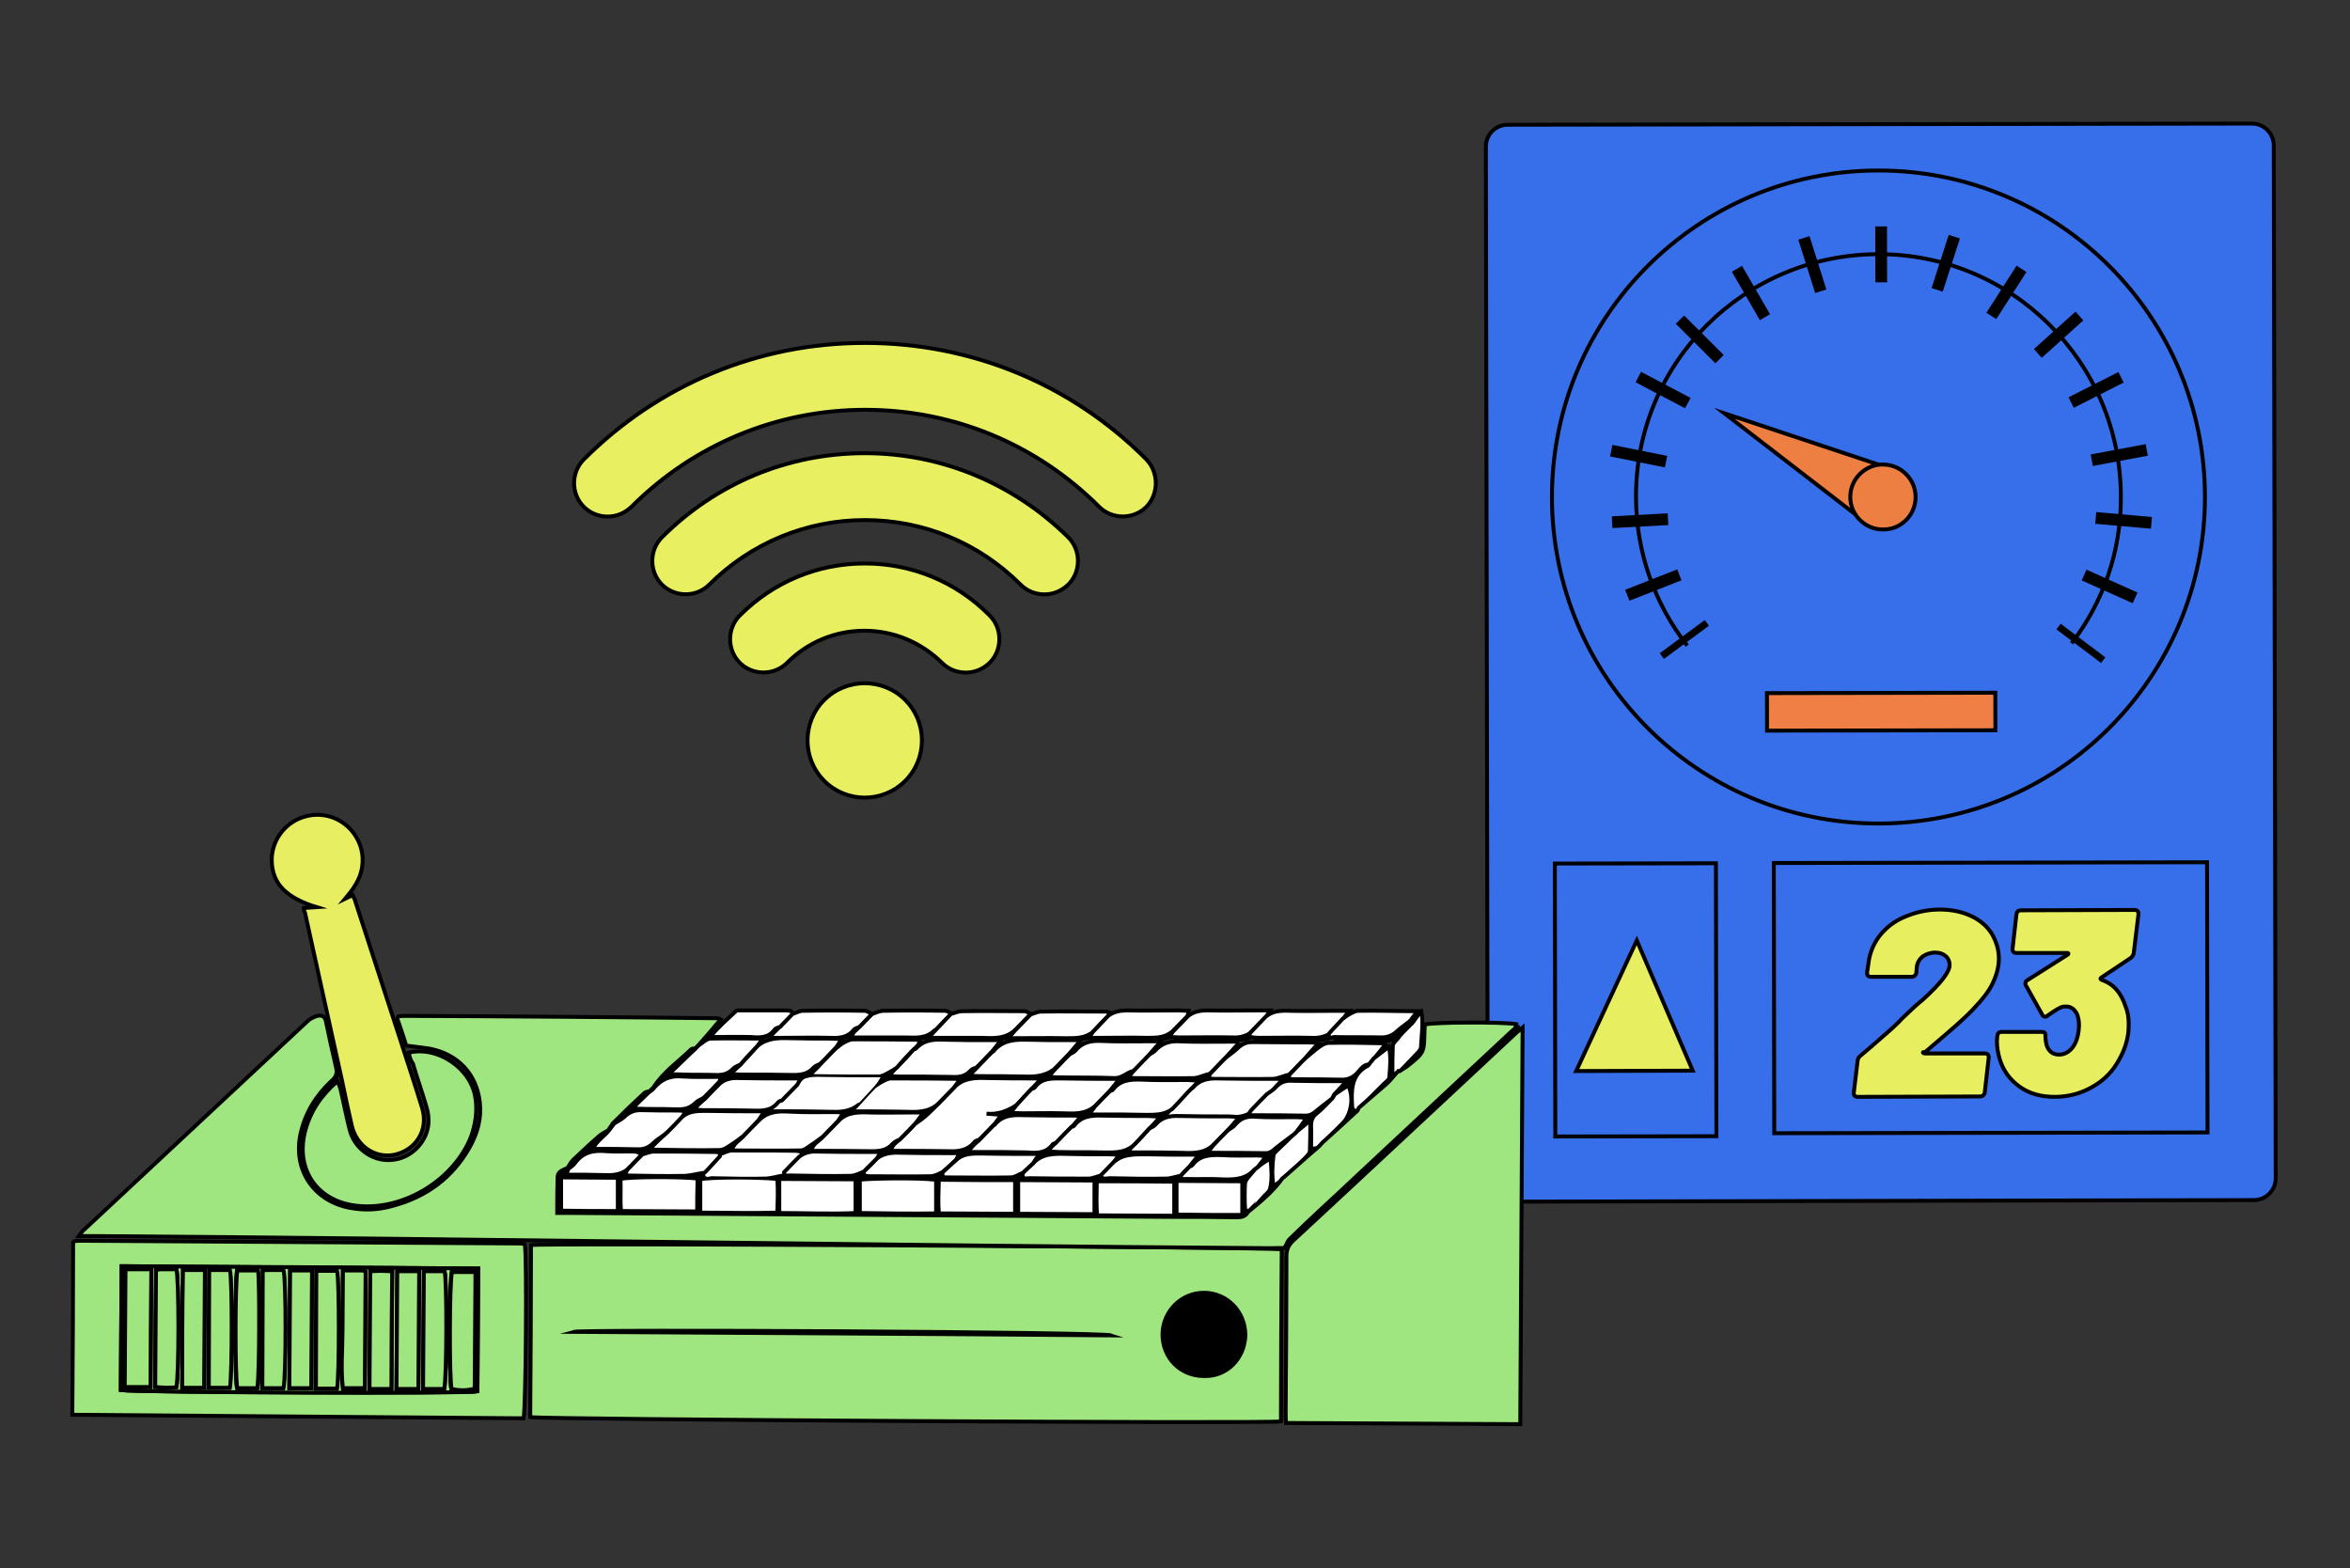<?xml version="1.0" encoding="utf-8"?>
<!-- Generator: Adobe Illustrator 24.1.2, SVG Export Plug-In . SVG Version: 6.00 Build 0)  -->
<svg version="1.1" id="Layer_1" xmlns="http://www.w3.org/2000/svg" xmlns:xlink="http://www.w3.org/1999/xlink" x="0px" y="0px"
	 width="601px" height="401px" viewBox="0 0 601 401" style="enable-background:new 0 0 601 401;" xml:space="preserve">
<rect x="0" y="0" width="601" height="401" fill="#333333" stroke="none"/>
<style type="text/css">
	.st0{fill:#376EE9;stroke:#000000;stroke-miterlimit:10;}
	.st1{fill:#E7EF60;stroke:#000000;stroke-miterlimit:10;}
	.st2{fill:none;stroke:#000000;stroke-width:1;stroke-miterlimit:10;}
	.st3{fill:#EF7F44;stroke:#000000;stroke-width:1;stroke-miterlimit:10;}
	.st4{fill:#EE7F43;stroke:#000000;stroke-miterlimit:10;}
	.st5{fill:none;stroke:#000000;stroke-miterlimit:10;}
	.st6{fill:#E7EF61;stroke:#000000;stroke-miterlimit:10;}
	.st7{fill:#E8EF60;stroke:#000000;stroke-miterlimit:10;}
	.st8{fill:#A0E680;stroke:#000000;stroke-miterlimit:10;}
	.st9{fill:#E7EE61;stroke:#000000;stroke-miterlimit:10;}
	.st10{fill:#FFFFFF;stroke:#000000;stroke-miterlimit:10;}
	.st11{fill:#FFFFFF;}
</style>
<g>
	<path class="st0" d="M576.4,306.9l-190.3,0.4c-3.1,0-5.6-2.5-5.6-5.6L380,37.5c0-3.1,2.5-5.6,5.6-5.6l190.3-0.3
		c3.1,0,5.6,2.5,5.6,5.6l0.5,264.1C582,304.4,579.5,306.9,576.4,306.9z"/>
	<polygon class="st1" points="432.9,273.8 418.6,240.5 403.1,273.9 	"/>
	<g>
		
			<rect x="453.7" y="220.6" transform="matrix(1 -1.725915e-03 1.725915e-03 1 -0.44 0.879)" class="st2" width="110.8" height="69.1"/>
		
			<rect x="397.7" y="220.8" transform="matrix(1 -1.725915e-03 1.725915e-03 1 -0.441 0.722)" class="st2" width="41.2" height="69.8"/>
		
			<rect x="451.9" y="177.2" transform="matrix(1 -1.725915e-03 1.725915e-03 1 -0.313 0.831)" class="st3" width="58.4" height="9.6"/>
		<ellipse class="st2" cx="480.4" cy="127.1" rx="83.5" ry="83.5"/>
		<g>
			<polygon class="st4" points="441,105.7 480.4,118.8 474.2,131.3 			"/>
			<path class="st4" d="M489.9,127.1c0-4.6-3.8-8.3-8.3-8.3c-0.3,0-0.6,0-0.8,0c-4.2,0.4-7.6,3.9-7.6,8.3c0,4.6,3.8,8.3,8.3,8.3
				C486.2,135.5,489.9,131.7,489.9,127.1z"/>
		</g>
		<rect x="479.6" y="57.9" transform="matrix(1 -1.725915e-03 1.725915e-03 1 -0.112 0.83)" width="3" height="14.3"/>
		<rect x="461.8" y="60.4" transform="matrix(0.954 -0.301 0.301 0.954 1.176 142.678)" width="3" height="14.3"/>
		<rect x="446.4" y="67.6" transform="matrix(0.865 -0.501 0.501 0.865 22.909 234.665)" width="3" height="14.3"/>
		<rect x="433.2" y="79.5" transform="matrix(0.706 -0.708 0.708 0.706 66.456 333.389)" width="3" height="14.3"/>
		<rect x="423.7" y="92.6" transform="matrix(0.466 -0.885 0.885 0.466 138.897 429.572)" width="3" height="14.3"/>
		<rect x="417.7" y="109.3" transform="matrix(0.197 -0.98 0.98 0.197 222.374 504.53)" width="3" height="14.3"/>
		
			<rect x="412.1" y="131.6" transform="matrix(0.999 -5.376892e-02 5.376892e-02 0.999 -6.55 22.736)" width="14.3" height="3"/>
		<rect x="415.7" y="148.3" transform="matrix(0.931 -0.365 0.365 0.931 -25.517 164.489)" width="14.3" height="3"/>
		<rect x="423.7" y="162.8" transform="matrix(0.805 -0.593 0.593 0.805 -13.149 287.253)" width="14.3" height="1.8"/>
		<rect x="490.6" y="66" transform="matrix(0.307 -0.952 0.952 0.307 280.538 520.462)" width="14.3" height="3"/>
		<rect x="506.1" y="73.2" transform="matrix(0.539 -0.842 0.842 0.539 173.592 466.666)" width="14.3" height="3"/>
		<rect x="519.3" y="83.9" transform="matrix(0.743 -0.669 0.669 0.743 78.198 374.339)" width="14.3" height="3"/>
		<rect x="528.9" y="98.1" transform="matrix(0.892 -0.452 0.452 0.892 12.891 253.165)" width="14.3" height="3"/>
		<rect x="534.8" y="114.8" transform="matrix(0.983 -0.184 0.184 0.983 -12.15 101.769)" width="14.3" height="3"/>
		
			<rect x="541.7" y="125.8" transform="matrix(8.765116e-02 -0.996 0.996 8.765116e-02 363.068 662.456)" width="3" height="14.3"/>
		<rect x="538.1" y="142.5" transform="matrix(0.409 -0.912 0.912 0.409 182.339 580.884)" width="3" height="14.3"/>
		<rect x="531.3" y="157.2" transform="matrix(0.601 -0.799 0.799 0.601 81.003 490.979)" width="1.8" height="14.3"/>
		<path class="st5" d="M529.8,164.5c8-10.4,12.7-23.4,12.6-37.6c-0.1-34.2-27.8-62-62.1-61.9s-62,27.8-61.9,62.1
			c0,14.3,4.9,27.5,13.1,38"/>
	</g>
	<g>
		<path class="st6" d="M491.8,269.2c0,0.1,0.2,0.2,0.4,0.2h15.4c0.3,0,0.6,0.1,0.8,0.3c0.2,0.2,0.2,0.5,0.2,0.8l-1,8.8
			c0,0.3-0.2,0.6-0.4,0.8c-0.2,0.2-0.5,0.3-0.8,0.3l-31.3,0.1c-0.3,0-0.6-0.1-0.8-0.3c-0.2-0.2-0.2-0.5-0.2-0.8l1-8.3
			c0.1-0.5,0.4-0.9,0.8-1.2c2.2-1.8,4.3-3.7,6.5-5.6s3.5-3.2,4-3.8c2.3-2.2,4-3.8,5.3-4.8c4.6-4.2,6.9-7.1,6.9-8.9
			c0-1-0.4-1.8-1-2.3c-0.7-0.6-1.6-0.9-2.7-0.9c-1.2,0-2.3,0.4-3.2,1c-0.8,0.7-1.4,1.6-1.5,2.8l-0.1,1.3c0,0.3-0.2,0.6-0.4,0.8
			c-0.2,0.2-0.5,0.3-0.8,0.3h-10.4c-0.3,0-0.6-0.1-0.8-0.3c-0.2-0.2-0.2-0.5-0.2-0.8l0.5-3.4c0.5-2.5,1.6-4.8,3.3-6.7
			c1.7-1.9,3.8-3.4,6.5-4.4c2.5-1,5.3-1.6,8.3-1.6c3.1,0,5.8,0.6,8.1,1.7s4,2.6,5.2,4.5c1.1,1.9,1.8,4,1.8,6.3
			c0,2.2-0.6,4.3-1.6,6.4c-1,2.1-2.7,4.2-4.9,6.5c-2,2.2-5.6,5.3-10.9,9.8l-1.5,1.3C491.8,269,491.7,269.1,491.8,269.2z"/>
		<path class="st6" d="M544.4,261.8c0,0.5,0,1.3-0.1,2.3c-0.3,2.3-1,4.5-2.3,6.8c-1.6,3-3.8,5.3-6.8,7c-2.9,1.7-6.2,2.6-9.7,2.6
			s-6.5-0.8-9-2.6s-4.2-4.1-5.1-7.1c-0.4-1.4-0.7-2.9-0.7-4.5l0.1-1.4c0.1-0.7,0.5-1,1-1h10.4c0.7,0,0.9,0.3,0.9,0.9
			c0,1.2,0.2,2.3,0.5,3c0.6,1.2,1.5,1.9,3,1.9c1.4,0,2.6-0.7,3.5-1.9c0.8-1.1,1.3-2.5,1.5-4.2c0-0.3,0.1-0.8,0.1-1.4
			c0-1.1-0.2-2.1-0.5-2.8c-0.6-1.3-1.6-2.1-3.1-2c-0.6,0-1.1,0.2-1.8,0.6c-0.7,0.4-1.5,0.9-2.6,1.7c-0.2,0.2-0.4,0.3-0.7,0.3
			c-0.3,0-0.6-0.2-0.7-0.5l-4.2-7.5c-0.1-0.1-0.1-0.4-0.1-0.6c0-0.3,0.2-0.6,0.6-0.8l10.1-6.4c0.2-0.1,0.3-0.2,0.3-0.3
			c0-0.1-0.1-0.2-0.3-0.2h-13c-0.3,0-0.6-0.1-0.8-0.3c-0.2-0.2-0.2-0.5-0.2-0.8l1-8.8c0.1-0.7,0.5-1,1.1-1l29.1-0.1
			c0.3,0,0.6,0.1,0.8,0.3c0.2,0.2,0.2,0.5,0.2,0.8l-1.2,9.9c-0.1,0.6-0.4,1-0.8,1.3l-7.5,5c-0.3,0.2-0.3,0.4,0.1,0.6
			c3,1,5,3.3,6.1,6.8C544.2,258.8,544.4,260.3,544.4,261.8z"/>
	</g>
</g>
<g id="XMLID_1_">
	<path id="XMLID_5_" class="st7" d="M210.8,179c-5.7,5.7-5.7,15,0,20.7c5.7,5.7,15,5.7,20.7,0c5.7-5.7,5.7-15,0-20.7
		C225.8,173.3,216.5,173.3,210.8,179z"/>
	<path id="XMLID_4_" class="st7" d="M221.2,144.1c-12.1,0-23.4,4.7-32,13.3c-3.3,3.3-3.3,8.8,0,12.1c3.3,3.3,8.8,3.3,12.1,0
		c5.3-5.3,12.3-8.2,19.8-8.2c7.5,0,14.5,3,19.8,8.2c1.7,1.7,3.9,2.5,6.1,2.5c2.2,0,4.3-0.8,6.1-2.5c3.3-3.3,3.3-8.8,0-12.1
		C244.6,148.8,233.2,144.1,221.2,144.1z"/>
	<path id="XMLID_3_" class="st7" d="M221.2,115.9c-19.7,0-38.1,7.7-51.9,21.5c-3.3,3.3-3.3,8.8,0,12.1c3.3,3.3,8.8,3.3,12.1,0
		c10.6-10.6,24.8-16.5,39.8-16.5c15,0,29.1,5.8,39.8,16.5c1.7,1.7,3.9,2.5,6.1,2.5s4.3-0.8,6.1-2.5c3.3-3.3,3.3-8.8,0-12.1
		C259.2,123.6,240.7,115.9,221.2,115.9z"/>
	<path id="XMLID_2_" class="st7" d="M293.1,117.4c-19.2-19.2-44.7-29.7-71.9-29.7s-52.7,10.6-71.9,29.8c-3.3,3.3-3.3,8.8,0,12.1
		c1.7,1.7,3.9,2.5,6.1,2.5s4.3-0.8,6.1-2.5c16-16,37.3-24.8,59.8-24.8c22.6,0,43.8,8.8,59.8,24.8c3.3,3.3,8.8,3.3,12.1,0
		C296.4,126.2,296.4,120.8,293.1,117.4z"/>
</g>
<g>
	<path d="M360.6,262.2c-1.1,1.1-2.3,2.4-3.3,3.5c-0.5,0.6-1.1,1.1-1.1,1.7c-0.1,2.4-0.1,4.8-0.1,7.5c0.9-0.5,1.4-0.7,1.8-0.9
		c-0.9,1-1.8,2.3-2.9,3.2c-2.3,2.2-4.8,4.1-7.2,6.2c2.1-2.1,4.1-4.1,6.2-6.2c0.5-0.5,1.3-1,1.4-1.6c0.2-2.5,0.5-5.1-0.1-7.9
		c-1.5,1.1-2.6,2.1-3.9,3c1-1.3,1.9-2.4,3-3.7c-0.5-0.2-0.6-0.3-0.8-0.3c-4.6-0.1-9-0.2-13.6-0.1c-0.9,0-1.8,0.7-2.6,1.1
		c-1.1,0.8-2.3,1.8-3.3,2.7c1-1.1,2.1-2.3,3.3-3.7c-0.8-0.1-1.1-0.3-1.5-0.3c-5.1,0-10.3-0.1-15.5-0.1c-1.4,0-2.4,0.5-3.4,1.4
		c-1,0.9-2.1,1.7-3.1,2.5c1-1.1,2.1-2.3,3.1-3.4c-0.1-0.2-0.2-0.3-0.3-0.6c-0.9,0-1.8,0-2.6,0c-4.1,0-8.2,0.1-12.2-0.1
		c-2.5-0.1-4.5,0.6-6.1,2.4c-0.5,0.5-1,0.7-1.5,1c0.8-0.9,1.6-1.9,3-3.4c-1.6,0-2.5,0-3.4,0c-4,0-8,0.1-12-0.1
		c-2.6-0.1-4.8,0.5-6.5,2.5c-0.3,0.3-0.9,0.6-1.4,0.9c0.8-1,1.6-1.9,2.9-3.4c-1.6,0-2.5,0-3.3,0c-3.3,0-6.7,0.1-10.1-0.1
		c-3.3-0.1-6.5,0-8.9,2.9c0,0-0.1,0-0.2,0.1c0.6-0.8,1.3-1.6,2.3-2.9c-1.5,0-2.4,0-3.3,0c-3.5,0-7.1,0-10.6-0.1
		c-2.9-0.1-5.6-0.2-7.8,2.2c-0.1,0.2-0.5,0.2-0.7,0.3c0.6-0.7,1.6-1.1,1.6-2.3c-0.2-0.1-0.5-0.2-0.6-0.2c-5.5-0.1-10.9-0.1-16.3-0.1
		c-0.9,0-1.8,0.6-2.7,1c-0.7,0.3-1.1,0.8-1.7,1.3c0.5-0.7,0.8-1.3,1.5-2.2c-1.3-0.1-2.2-0.1-3.1-0.1c-3.4,0-7,0-10.4-0.1
		c-3-0.1-5.8,0-8.2,2.1c0.3-0.6,0.8-1,1.4-1.9c-4.8,0-9-0.1-13.3,0c-1,0-1.9,1.1-3,1.7c1.8-2.2,3.7-4.3,5.6-6.5
		c-0.5-0.1-0.7-0.3-0.9-0.3c-26.6-0.2-53.3-0.3-79.8-0.6c-0.6,0-1,0.1-1.6,0.1c-0.1,0-0.2,0.1-0.2,0.1s-0.1,0.1-0.2,0.5
		c0.7,2.2,1.5,4.6,2.3,6.9c2.3,0.2,4.1,0.5,6.1,0.8c7.1,1.4,12,6.4,12.7,13.6c0.5,4.2-0.7,8.2-2.7,11.8
		c-4.3,7.5-10.9,12.5-19.3,14.7c-3.7,1-7.3,1.3-11.1,0.6c-9.3-1.7-14.7-9.8-12.7-19.1c1.1-5.3,3.9-9.6,7.8-13.3
		c1-0.9,1.6-1.8,1.3-3.3c-0.9-3.9-1.8-7.8-2.6-11.8c-0.2-1.4-1.1-1.9-2.3-1.6c-0.9,0.2-1.8,0.7-2.5,1.4c-19,17.7-38.1,35.4-57,53.2
		c-0.5,0.3-0.7,0.9-1.4,1.7c1.6,0,2.7,0,4,0c100.2,0.7,200.5,1.3,300.6,1.9c0.5,0,0.9,0,1.4,0c1.7,0.2,2.9-0.3,4.1-1.6
		c5.6-5.3,11.2-10.5,16.8-15.8c13.1-12.2,26.2-24.5,39.3-36.7c0.6-0.6,1.6-0.9,1.5-2.1c-3.9-0.6-21.3-0.5-23.4,0.1
		c0,0.6-0.1,1.1-0.1,1.8c-0.1,5.4-0.1,5.4-4.2,8.7c-0.6,0.5-1.4,0.9-2.1,1.4c1.5-1.5,3-3,4.3-4.5c0.5-0.5,1.1-1.1,1.1-1.7
		c0.1-2.4,0.5-4.8-0.2-7.4c-0.9,0.6-1.7,1-2.4,1.5c0.5-0.7,0.9-1.4,1.6-2.4c-5.4,0-10.2-0.1-15-0.1c-0.7,0-1.4,0.3-1.9,0.7
		c-0.7,0.3-1.4,0.9-2.1,1.4c0.5-0.6,0.9-1.1,1.7-2.2c-1.4,0-2.3,0-3.2,0c-4,0-8,0-12-0.1c-2.4-0.1-4.7,0-6.5,1.8
		c0.3-0.5,0.6-1,1.1-1.8c-1.3,0-2.2,0-3.1,0c-4.3,0-8.7,0-13-0.1c-1.8,0-3.4,0.2-4.8,1.3c0.1-0.3,0.2-0.7,0.5-1.1
		c-1,0-1.9-0.1-2.7-0.1c-4.3,0-8.7,0-13.1-0.1c-1.8,0-3.4,0.1-4.8,1.3c0.1-0.3,0.2-0.7,0.3-1c-0.3-0.1-0.6-0.2-0.8-0.2
		c-5.6,0-11.1-0.1-16.7-0.1c-0.9,0-1.7,0.5-2.6,0.7c-0.6-0.2-1.1-0.7-1.7-0.7c-5.3-0.1-10.5-0.1-15.7-0.1c-0.9,0-1.9,0.5-2.9,0.7
		c-0.6-0.2-1.1-0.7-1.8-0.7c-5.3-0.1-10.5-0.1-15.8-0.1c-0.9,0-1.8,0.5-2.9,0.7c-0.6-0.2-1.1-0.8-1.7-0.8
		c-5.3-0.1-10.5-0.1-15.8-0.1c-0.9,0-1.8,0.5-2.7,0.8c-0.1-1.1-1-0.8-1.7-0.8c-3.8,0-7.4-0.1-11.2-0.1c-0.6,0-1.3-0.1-1.6,0.2
		c-2.2,1.9-4.5,3.8-6.6,6.5c3.9,0,7.2,0,10.6,0.1c2.3,0.1,4.3,0.1,5.9-1.9c0.3-0.3,0.9-0.5,1.4-0.7c-0.7,0.7-1.5,1.5-2.2,2.2
		c0.1,0.2,0.2,0.3,0.2,0.6c0.9,0,1.8,0,2.7,0c4,0,8,0,12.1,0.1c2.3,0.1,4.6,0,6.2-2.1c0.2-0.3,0.8-0.3,1.3-0.6
		c-0.7,0.7-1.7,1.3-1.9,2.6c4.6,0,8.9,0,13.3,0.1c2.7,0,5.7,0.5,7.9-1.8c0.1-0.1,0.3-0.2,0.5-0.2c-0.5,0.6-1,1-1.9,2.1
		c4.9,0,9,0,13.3,0.1c3.2,0,6.4,0.3,8.9-2.1c-0.5,0.6-0.9,1.1-1.8,2.1c5.4,0,10.1,0,14.9,0.1c2.4,0,4.7,0.1,6.7-1.5
		c-0.2,0.3-0.5,0.8-1,1.5c1.3,0,2.2,0,3.1,0c3.9,0,7.9,0,11.8,0.1c2.3,0,4.6,0,6.4-1.5c-0.2,0.3-0.6,0.8-1,1.4
		c1.1,0.1,1.9,0.1,2.7,0.1c4.6,0,9.1,0,13.6,0.1c1.6,0,3.1-0.2,4.5-1c0,0.3,0,0.8,0.1,0.8c0.7,0.1,1.5,0.2,2.2,0.2
		c4.6,0,9.1,0,13.6,0.1c1.6,0,3.1-0.2,4.5-1c-0.3,1.3,0.6,1,1.1,1c4,0.1,8,0,12.1,0.1c1.7,0.1,3-0.5,4.1-1.7
		C358.3,263.8,359.5,263,360.6,262.2z"/>
	<path d="M135.6,362.4c2.5,0.6,189.9,1.7,192,1.1c0.1-14.6,0.2-29.4,0.2-44c-2.6-0.7-189.7-1.8-192-1.1
		C135.8,333,135.7,347.8,135.6,362.4z"/>
	<path d="M388.8,364.2c0.2-33.8,0.5-67.4,0.7-101.4c-0.8,0.6-1.3,0.9-1.7,1.4c-19,17.7-37.9,35.4-56.9,53c-1.3,1.1-1.8,2.3-1.8,4
		c0,13.3-0.1,26.5-0.2,39.8c0,0.9,0.1,1.7,0.1,2.9C348.9,363.9,368.6,364,388.8,364.2z"/>
	<path d="M18.5,361.8c38.7,0.2,77.2,0.5,115.6,0.7c0.7-2.5,0.9-42.2,0.3-44.5c-0.3-0.1-0.7-0.2-1-0.2c-37.5-0.2-75-0.5-112.5-0.7
		c-0.6,0-1.1,0.1-1.6,0.1c-0.1,0-0.1,0.1-0.2,0.1c-0.1,0.1-0.1,0.1-0.2,0.2C18.7,332.3,18.6,347,18.5,361.8z"/>
	<path d="M77.7,232.2c0.1,0.6,0.1,0.9,0.2,1.3c3.2,14.4,6.3,28.7,9.5,43.1c0.8,3.9,1.6,7.7,2.5,11.5c1.3,5.1,5.9,8.3,10.9,7.3
		c5.5-1.1,8.8-6.4,7.1-11.8c-1.7-5.7-3.7-11.3-5.4-16.9c-3.9-12-7.8-24-11.7-36c-0.2-0.6-0.5-1.1-0.7-1.7c-0.8,0.3-1.4,0.7-1.9,0.9
		c2.1-2.4,3.8-4.8,4.3-8c0.5-3.3-0.2-6.2-2.2-8.8c-3-4-8.2-5.6-13-4c-4.7,1.6-8,6.2-7.9,11.1c0.1,5.8,3.5,9.5,11.5,11.9
		C79.7,232.1,78.8,232.2,77.7,232.2z"/>
	<path d="M104.5,269.2c0.2,0.9,0.5,1.7,0.8,2.6c1.1,3.8,2.4,7.4,3.5,11.2c0.8,2.7,0.7,5.4-0.7,8c-1.9,3.8-6.1,5.8-10.3,5.4
		c-4.1-0.5-7.7-3.5-8.7-7.8c-0.8-3.3-1.5-6.7-2.3-10.2c-0.1-0.7-0.5-1.3-0.8-2.1c-4.2,3.7-7.1,7.9-8.3,12.9
		c-2.5,10.1,3.4,18.1,13.7,19c11.8,1,24.6-6.9,28.8-17.8c1.3-3.1,1.6-6.4,1.1-9.7C120.5,273.2,112,267.4,104.5,269.2z"/>
	<path class="st8" d="M18.5,361.8c0.1-15,0.2-29.5,0.2-44.1c0.1-0.1,0.2-0.2,0.2-0.2c0.1-0.1,0.1-0.1,0.2-0.1c0.6-0.1,1-0.1,1.6-0.1
		c37.5,0.2,75,0.5,112.5,0.7c0.3,0,0.7,0.1,1,0.2c0.6,2.3,0.3,41.9-0.3,44.5C95.7,362.4,57.3,362.1,18.5,361.8z M30.9,355.5
		c4.6,0.6,89.3,0.9,91.2,0.3c0.1-10.4,0.1-20.9,0.2-31.4c-30.5-0.2-60.8-0.3-91.2-0.6C31,334.5,31,344.9,30.9,355.5z"/>
	<path class="st9" d="M77.7,232.2c1.1-0.1,1.9-0.1,3.3-0.2c-7.9-2.4-11.4-6.1-11.5-11.9c-0.1-4.9,3.1-9.5,7.9-11.1
		c4.7-1.6,9.9-0.1,13,4c1.9,2.6,2.7,5.5,2.2,8.8c-0.5,3.2-2.3,5.6-4.3,8c0.6-0.3,1.3-0.6,1.9-0.9c0.2,0.6,0.6,1.1,0.7,1.7
		c3.9,12,7.8,24,11.7,36c1.8,5.6,3.7,11.3,5.4,16.9c1.6,5.5-1.6,10.6-7.1,11.8c-4.9,1-9.6-2.1-10.9-7.3c-0.9-3.8-1.7-7.7-2.5-11.5
		c-3.2-14.4-6.3-28.7-9.5-43.1C77.8,233.1,77.7,232.8,77.7,232.2z"/>
	<path class="st8" d="M104.5,269.2c7.5-1.8,16.1,4.1,17.1,11.7c0.5,3.3,0,6.5-1.1,9.7c-4.3,11-17,18.9-28.8,17.8
		c-10.3-0.9-16.2-9-13.7-19c1.3-5.1,4.1-9.3,8.3-12.9c0.3,0.8,0.7,1.5,0.8,2.1c0.8,3.4,1.4,6.7,2.3,10.2c1,4.2,4.6,7.3,8.7,7.8
		c4.2,0.5,8.2-1.6,10.3-5.4c1.4-2.5,1.5-5.3,0.7-8c-1.1-3.8-2.4-7.4-3.5-11.2C104.9,271,104.7,270,104.5,269.2z"/>
	<path class="st10" d="M193.6,267.6c2.4-2.1,5.3-2.2,8.2-2.1c3.4,0.1,7,0.1,10.4,0.1c0.9,0,1.7,0.1,3.1,0.1c-0.7,0.9-1,1.6-1.5,2.2
		c-1.4,1.4-2.7,2.9-4.1,4.2c-0.6,0.3-1.3,0.5-1.6,0.9c-1.4,1.6-3.1,1.9-5.1,1.9c-4.6-0.1-9.1-0.1-13.6-0.1c-0.7,0-1.4-0.1-2.6-0.2
		c1.1-1.1,1.9-1.8,2.7-2.5C190.8,270.7,192.3,269.1,193.6,267.6z"/>
	<path class="st10" d="M233.6,268.4c0.2-0.1,0.6-0.1,0.7-0.3c2.2-2.4,4.9-2.3,7.8-2.2c3.5,0.1,7.1,0.1,10.6,0.1c0.9,0,1.7,0,3.3,0
		c-1,1.3-1.6,2.1-2.3,2.9c-1.4,1.4-2.7,2.9-4.1,4.2c-0.5,0.1-0.9,0.2-1.3,0.6c-1.4,1.6-3,1.8-4.9,1.7c-4.6-0.1-9.1-0.1-13.7-0.1
		c-0.7,0-1.4-0.1-2.4-0.2c0.9-0.9,1.4-1.5,1.9-2.1C230.9,271.5,232.3,269.9,233.6,268.4z"/>
	<path class="st10" d="M233.6,268.4c-1.4,1.5-2.9,3-4.2,4.6c-0.7,0.5-1.4,0.9-2.1,1.3c-0.9,0.5-1.8,1-2.7,1c-5.5,0-11,0-16.3-0.1
		c-0.2,0-0.5-0.2-1-0.5c0.9-0.9,1.7-1.6,2.4-2.4c1.4-1.4,2.7-2.9,4.1-4.2c0.6-0.5,1.1-0.9,1.7-1.3c0.9-0.5,1.8-1,2.7-1
		c5.5,0,10.9,0,16.3,0.1c0.1,0,0.3,0.1,0.6,0.2C235.2,267.3,234.2,267.8,233.6,268.4z"/>
	<path class="st10" d="M249.8,273.1c1.4-1.4,2.7-2.9,4.1-4.2c0.1,0,0.2,0,0.2-0.1c2.4-2.9,5.6-3,8.9-2.9c3.3,0.1,6.7,0.1,10.1,0.1
		c0.9,0,1.8,0,3.3,0c-1.3,1.5-2.1,2.5-2.9,3.4c-1.4,1.4-2.7,2.9-4.1,4.2c-2.3,1.6-4.8,1.8-7.4,1.7c-3.9-0.1-7.9-0.1-11.8-0.1
		c-0.7,0-1.4-0.1-2.4-0.2C248.6,274.3,249.2,273.7,249.8,273.1z"/>
	<path class="st10" d="M293.9,269.7c0.5-0.3,1.1-0.6,1.5-1c1.6-1.8,3.5-2.5,6.1-2.4c4.1,0.2,8.1,0.1,12.2,0.1c0.9,0,1.8,0,2.6,0
		c0.1,0.2,0.2,0.3,0.3,0.6c-1,1.1-2.1,2.3-3.1,3.4c-1.4,1.4-2.7,2.9-4.1,4.2c-1.4,0.3-2.7,1-4,1.1c-5,0.1-10.2,0-15.2,0
		c-0.5,0-0.9-0.1-1.7-0.2c0.6-0.7,0.9-1,1.3-1.5C291.1,272.4,292.5,271.1,293.9,269.7z"/>
	<path class="st10" d="M293.9,269.7c-1.4,1.4-2.7,2.9-4.1,4.2c-1.6,0.3-2.7,1.8-4.7,1.8c-5-0.2-10.1-0.1-15.1-0.2
		c-0.5,0-1-0.1-1.8-0.2c0.6-0.7,0.9-1,1.3-1.5c1.4-1.4,2.7-2.9,4.1-4.2c0.5-0.3,1-0.5,1.4-0.9c1.7-2.1,3.9-2.6,6.5-2.5
		c4,0.2,8,0.1,12,0.1c0.9,0,1.7,0,3.4,0C295.6,267.8,294.8,268.7,293.9,269.7z"/>
	<path class="st10" d="M309.5,274.6c1.4-1.4,2.7-2.9,4.1-4.2c1-0.8,2.2-1.6,3.1-2.5c1-0.9,2.1-1.4,3.4-1.4c5.1,0,10.3,0.1,15.5,0.1
		c0.3,0,0.7,0.1,1.5,0.3c-1.3,1.4-2.3,2.5-3.3,3.7c-1.4,1.4-2.7,2.9-4.1,4.2c-1.4,0.3-2.7,1-4.1,1.1c-5,0.1-10.2,0-15.2,0
		c-0.5,0-0.9-0.1-1.6-0.2C309.3,275.1,309.4,274.8,309.5,274.6z"/>
	<path class="st10" d="M329.9,274.7c1.4-1.4,2.7-2.9,4.1-4.2c1.1-0.9,2.2-1.9,3.3-2.7c0.8-0.6,1.7-1.1,2.6-1.1c4.6-0.1,9,0,13.6,0.1
		c0.1,0,0.3,0.1,0.8,0.3c-1,1.3-1.9,2.4-3,3.7c-0.3,0.5-0.8,0.9-1.1,1.4c-1.6,0-2.3,1.4-3.2,2.3c-1.1,1.1-2.4,1.7-4.1,1.6
		c-3.9-0.1-7.8-0.1-11.8-0.1c-0.6,0-1.1-0.1-1.8-0.2C329.5,275.2,329.8,275,329.9,274.7z"/>
	<path class="st10" d="M193.6,267.6c-1.4,1.5-2.9,3-4.2,4.6c-0.6,0.3-1.4,0.6-1.8,1c-1.3,1.4-2.7,1.8-4.7,1.7
		c-2.5-0.1-5.1,0-7.7-0.1c-1.1,0-2.3-0.1-3.4-0.1c-0.1-0.2-0.1-0.3-0.2-0.6c2.1-1.9,4.1-4,6.2-5.9c0.3-0.3,0.6-0.6,0.9-0.9
		c1-0.6,1.9-1.6,3-1.7c4.2-0.1,8.5,0,13.3,0C194.4,266.6,194,267.1,193.6,267.6z"/>
	<path class="st10" d="M239.5,263.3c-0.1,0.1-0.3,0.1-0.5,0.2c-2.3,2.3-5.1,1.8-7.9,1.8c-4.3,0-8.8,0-13.3,0
		c0.2-1.4,1.3-1.9,1.9-2.6c1.1-1.1,2.2-2.3,3.3-3.4c0.9-0.2,1.8-0.8,2.9-0.8c5.3-0.1,10.5-0.1,15.8,0c0.6,0,1.1,0.5,1.8,0.7
		C242.1,260.6,240.7,261.9,239.5,263.3z"/>
	<path class="st10" d="M279.5,263.9c-1.9,1.6-4.3,1.6-6.7,1.6c-4.7-0.1-9.5,0-14.9,0c0.8-1,1.4-1.6,1.8-2.1c1.3-1.4,2.6-2.6,3.9-4
		c0.9-0.2,1.7-0.7,2.6-0.7c5.6-0.1,11.1,0,16.7,0c0.2,0,0.5,0.1,0.8,0.2c-0.1,0.3-0.2,0.7-0.3,1
		C282.1,261.1,280.8,262.5,279.5,263.9z"/>
	<path class="st10" d="M319.6,264.3c-1.4,0.8-2.9,1.1-4.3,1c-4.6-0.1-9.1,0-13.6,0c-0.8,0-1.6-0.1-2.7-0.1c0.5-0.7,0.7-1,1-1.4
		c1.3-1.4,2.6-2.6,3.9-4c1.4-1.1,3-1.4,4.8-1.4c4.3,0.1,8.7,0,13,0c0.9,0,1.7,0,3.1,0c-0.6,0.8-0.8,1.4-1.1,1.8
		C322.1,261.7,320.9,263,319.6,264.3z"/>
	<path class="st10" d="M263.6,259.3c-1.3,1.4-2.6,2.6-3.9,4c-2.5,2.5-5.8,2.2-8.9,2.1c-4.2,0-8.3,0-13.3,0c0.9-1,1.4-1.6,1.9-2.1
		c1.3-1.4,2.5-2.6,3.8-4c0.9-0.2,1.8-0.7,2.9-0.7c5.3-0.1,10.5,0,15.7,0C262.4,258.5,263,259,263.6,259.3z"/>
	<path class="st10" d="M303.7,259.8c-1.3,1.4-2.6,2.6-3.9,4c-1.9,1.6-4.1,1.6-6.4,1.6c-3.9-0.1-7.9,0-11.8,0c-0.9,0-1.8,0-3.1,0
		c0.5-0.7,0.7-1.1,1-1.5c1.3-1.4,2.6-2.7,3.9-4.1c1.4-1.1,3.1-1.4,4.8-1.4c4.3,0.1,8.7,0,13.1,0c0.9,0,1.7,0.1,2.7,0.1
		C303.9,259.2,303.8,259.5,303.7,259.8z"/>
	<path class="st10" d="M319.6,264.3c1.3-1.4,2.5-2.6,3.8-4c1.8-1.8,4.1-1.9,6.5-1.8c4,0.1,8,0,12,0c0.9,0,1.8,0,3.2,0
		c-0.8,0.9-1.3,1.6-1.7,2.2c-1.1,1.3-2.3,2.4-3.4,3.7c-1.4,0.8-2.9,1.1-4.5,1c-4.6-0.1-9.1,0-13.6,0c-0.7,0-1.5-0.1-2.2-0.2
		C319.6,265.1,319.6,264.6,319.6,264.3z"/>
	<path class="st10" d="M223,259.3c-1.1,1.1-2.2,2.3-3.3,3.4c-0.5,0.2-0.9,0.2-1.3,0.6c-1.6,2.1-3.8,2.2-6.2,2.1c-4-0.1-8,0-12.1,0
		c-0.9,0-1.8,0-2.7,0c-0.1-0.2-0.2-0.3-0.2-0.6c0.7-0.7,1.5-1.5,2.2-2.2c1-1.1,2.2-2.2,3.2-3.3c0.9-0.2,1.8-0.8,2.7-0.8
		c5.3-0.1,10.5-0.1,15.8,0C221.9,258.5,222.4,259.1,223,259.3z"/>
	<path class="st10" d="M339.9,264.3c1.1-1.3,2.3-2.4,3.4-3.7c0.7-0.5,1.3-1,2.1-1.4c0.6-0.3,1.3-0.7,1.9-0.7
		c4.8-0.1,9.8,0.1,15.2,0.1c-0.7,1-1.3,1.6-1.7,2.3c-0.1,0-0.2,0.1-0.2,0.2c-1,0.8-2.2,1.6-3.2,2.5c-1.1,1.1-2.4,1.7-4.1,1.7
		c-4-0.1-8,0-12.1-0.1C340.5,265.4,339.5,265.6,339.9,264.3z"/>
	<path class="st10" d="M202.7,259.3c-1,1.1-2.2,2.2-3.2,3.3c-0.5,0.2-1.1,0.3-1.4,0.7c-1.5,2.1-3.7,2.1-5.9,1.9
		c-3.3-0.1-6.6,0-10.6,0c2.2-2.7,4.5-4.6,6.6-6.6c0.3-0.3,1-0.2,1.6-0.2c3.8,0,7.4,0,11.2,0C201.6,258.5,202.6,258.3,202.7,259.3z"
		/>
	<path class="st10" d="M350.2,272.1c0.3-0.5,0.8-0.9,1.1-1.4c1.1-0.9,2.4-1.8,3.9-3c0.6,2.7,0.3,5.4,0.1,7.9
		c-0.1,0.6-0.9,1.1-1.4,1.6c-2.1,2.1-4.1,4.1-6.2,6.2c-0.1,0.2-0.2,0.5-0.3,0.7c-0.8,0-1.6,0-1.6-1.3c-0.2-3.9-0.3-7.8,3.7-10.1
		C349.8,272.7,350,272.3,350.2,272.1z"/>
	<path class="st10" d="M360.6,262.2c0.1-0.1,0.1-0.2,0.2-0.2c0.7-0.5,1.8-2.6,2.7-3.3c0.6,2.6,0,6.7-0.1,9.1c0,0.6-0.7,1.3-1.1,1.7
		c-1.4,1.5-2.9,3-4.3,4.5l-0.1,0.1c-0.5,0.2-0.9,0.5-1.8,0.9c0-2.7,0-5.1,0.1-7.5c0-0.6,0.7-1.3,1.1-1.7
		C358.3,264.4,359.5,263.3,360.6,262.2z"/>
	<path d="M284.3,341.5c-45.7-0.3-91.4-0.6-137.7-0.9C148.9,339.8,281.5,340.6,284.3,341.5z"/>
	<path d="M318.5,341.5c0,5.9-4.7,10.6-10.6,10.6c-6.1,0-10.7-4.7-10.6-10.7c0-5.9,4.7-10.6,10.6-10.6
		C313.8,330.6,318.5,335.4,318.5,341.5z M317.5,341.5c0-5.4-4.2-9.7-9.6-9.8c-5.5-0.1-9.9,4.2-9.9,9.7c0,5.4,4.3,9.8,9.6,9.9
		C313,351.4,317.5,347,317.5,341.5z"/>
	<path d="M319.4,310.2c-0.7,1.3-1.8,1.4-3.1,1.4c-5.3-0.1-10.6-0.1-15.9-0.1c-51.2-0.3-102.4-0.7-153.6-1c-1.3,0-2.5,0-4.1,0
		c0-3.3,0-6.3,0.1-9.3c0-1.5,1.4-1.7,2.5-2.2c-0.1,0.5-0.3,0.9-0.6,1.6c3.4,0,6.5,0,9.6,0.1c2.2,0.1,4.1-0.1,5.9-1.3
		c-0.2,0.3-0.3,0.7-0.7,1.4c5.4,0,10.4,0.1,15.5,0.1c1.7,0,3.3-0.5,5-0.8c0.1,1.5,1.3,0.8,1.8,0.8c4.7,0.1,9.3,0.1,13.9,0.1
		c1.5,0,3-0.5,4.5-0.8c0,1.3,1,0.8,1.6,0.8c5.1,0.1,10.2,0.1,15.3,0.1c1.1,0,2.4-0.8,3.5-1.1c0,0.3-0.1,0.9,0,0.9
		c0.5,0.2,1,0.3,1.6,0.3c5.1,0,10.3,0.1,15.4,0c1,0,2.2-0.8,3.2-1.1c-0.3,1.4,0.7,1.3,1.4,1.3c5.4,0,10.6,0.1,16,0
		c1,0,1.9-0.7,3-1.1c-0.3,1.7,1,1.1,1.7,1.3c5.1,0.1,10.2,0.1,15.3,0.1c1,0,2.1-0.5,3.1-0.8c0.3,1.4,1.5,0.8,2.3,0.8
		c4.8,0.1,9.6,0.1,14.4,0.1c1.3,0,2.4-0.5,3.7-0.7c0.2,1,1.1,0.8,1.7,0.8c3,0,6.1-0.1,9,0.1c3.1,0.2,5.9,0,8.2-2.5
		c0.2-0.2,0.5-0.3,0.7-0.5c-0.7,0.8-1.5,1.6-2.2,2.5c-0.5,0.6-0.9,1.3-0.9,1.8c-0.1,1.9-0.1,4,0,6.1
		C318.5,309.4,319,309.8,319.4,310.2z M178.3,309.8c0-3,0-5.7,0-8.5c-3.3-0.6-17.5-0.5-19.7,0.1c0,2.7-0.2,5.5,0.1,8.2
		C165.4,309.8,171.8,309.8,178.3,309.8z M179.1,310.1c6.7,0,13.1,0.2,19.7,0c0.1-3.1,0.2-5.8,0-8.6c-4.6-0.5-17.7-0.5-19.7,0.1
		C179.1,304.3,179.1,307,179.1,310.1z M199.3,310.2c6.7,0,13.1,0.3,19.5,0c0-3,0-5.7,0-8.6c-6.6,0-13-0.1-19.5-0.1
		C199.5,304.3,199.3,307.1,199.3,310.2z M239.4,301.7c-5.1-0.6-17.8-0.5-19.5,0.1c0,2.7,0,5.4,0,8.5c6.6,0,13,0.1,19.5,0.1
		C239.4,307.3,239.4,304.6,239.4,301.7z M259.6,301.8c-6.6,0-13-0.1-19.7-0.1c-0.1,3-0.2,5.7,0,8.6c6.7,0,13,0.1,19.5,0.1
		C259.6,307.5,259.6,304.8,259.6,301.8z M260.4,301.8c0,3,0,5.7,0,8.6c6.6,0,13,0.1,19.5,0.1c0-3,0-5.7,0-8.6
		C273.4,301.8,267,301.8,260.4,301.8z M300.3,302.2c-6.7,0-13.1-0.1-19.8-0.1c0,3-0.2,5.7,0.1,8.7c6.6,0,13,0.1,19.7,0.1
		C300.3,307.8,300.3,305,300.3,302.2z M300.9,310.6c5.7,0,11.2,0.1,16.8,0.1c0-3,0-5.7,0-8.6c-5.7,0-11.2-0.1-16.8-0.1
		C301,305,300.9,307.8,300.9,310.6z M143.5,309.6c5,0,9.7,0.1,14.5,0.1c0-3,0-5.7,0-8.5c-4.9,0-9.6-0.1-14.5-0.1
		C143.6,304,143.5,306.7,143.5,309.6z"/>
	<path d="M350.2,272.1c-0.2,0.2-0.5,0.6-0.8,0.8c-4,2.3-3.9,6.2-3.7,10.1c0.1,1.3,0.8,1.3,1.6,1.3c-3,2.7-6.1,5.5-9,8.2
		c1.7-1.7,3.3-3.5,5.1-5.3c2.2-2.2,2.9-6.6,1.4-9.6c-1.1,0.8-2.4,1.6-3.5,2.3c0.9-1,1.8-2.1,3.2-3.4c-5,0-9.4,0-13.8-0.1
		c-1.7,0-3.2,0.3-4.3,1.6c-0.7,0.7-1.6,1.3-2.3,1.8c0.9-1,1.8-2.1,3-3.4c-5.6,0-10.5,0-15.5-0.1c-2.4-0.1-4.5,0.2-6.1,2.2
		c-0.3,0.5-1,0.7-1.6,0.9c0.9-0.9,1.7-1.7,3-3c-1.4-0.1-2.3-0.2-3.1-0.2c-3.9,0-7.8,0.1-11.7-0.1c-2.9-0.1-5.4,0.1-7.3,2.6
		c-0.1,0.2-0.5,0.2-0.7,0.3c0.7-0.9,1.4-1.7,2.4-3c-5.3,0-9.9,0-14.6-0.1c-2.6-0.1-5.1-0.2-7,2.2c-0.2,0.2-0.6,0.3-0.9,0.5
		c0.7-0.8,1.4-1.5,2.4-2.6c-5,0-9.5,0-13.8-0.1c-3.1-0.1-6.2-0.1-8.5,2.4c0.5-0.7,1-1.4,1.7-2.4c-6.3,0-12.1-0.1-17.9-0.1
		c-0.7,0-1.4,0.5-1.9,0.7c-0.7,0.3-1.4,0.9-2.1,1.3c0.5-0.6,0.9-1.1,1.7-2.1c-5.4,0-10.2,0-15-0.1c-2.4-0.1-4.7,0-6.5,1.8
		c0.3-0.5,0.6-1,1-1.8c-1.3,0-2.1,0-3,0c-4.3,0-8.7,0-13-0.1c-1.8,0-3.4,0.2-4.8,1.3c0.1-0.3,0.2-0.7,0.5-1.3
		c-3.4,0-6.7,0.1-9.9-0.1c-3.1-0.2-5.5,0.7-7.3,3c2.5-3.9,6.4-6.6,9.7-9.8c0.2-0.2,0.7-0.1,1-0.2c-2.1,1.9-4.1,4-6.2,5.9
		c0.1,0.2,0.1,0.3,0.2,0.6c1.1,0,2.3,0.1,3.4,0.1c2.5,0,5.1,0,7.7,0.1c1.8,0.1,3.3-0.3,4.7-1.7c0.5-0.5,1.3-0.7,1.8-1
		c-0.8,0.7-1.5,1.5-2.7,2.5c1.3,0.1,1.9,0.2,2.6,0.2c4.6,0,9.1,0,13.6,0.1c2.1,0,3.8-0.3,5.1-1.9c0.3-0.5,1-0.6,1.6-0.9
		c-0.8,0.7-1.5,1.5-2.4,2.4c0.6,0.2,0.8,0.5,1,0.5c5.5,0,11,0.1,16.3,0.1c0.9,0,1.8-0.6,2.7-1c0.7-0.3,1.4-0.8,2.1-1.3
		c-0.6,0.6-1.1,1.1-1.9,2.1c1.1,0.1,1.7,0.2,2.4,0.2c4.6,0,9.1,0,13.7,0.1c1.9,0,3.7-0.1,4.9-1.7c0.2-0.3,0.8-0.3,1.3-0.6
		c-0.6,0.6-1.1,1.1-1.9,2.1c1.1,0.1,1.7,0.2,2.4,0.2c3.9,0,7.9,0,11.8,0.1c2.6,0.1,5.3-0.1,7.4-1.7c-0.3,0.3-0.7,0.8-1.3,1.5
		c0.8,0.1,1.3,0.2,1.8,0.2c5,0,10.1-0.1,15.1,0.2c2.1,0.1,3.1-1.4,4.7-1.8c-0.3,0.3-0.7,0.8-1.3,1.5c0.8,0.1,1.3,0.2,1.7,0.2
		c5,0,10.2,0.1,15.2,0c1.4,0,2.7-0.7,4-1.1c-0.1,0.2-0.2,0.5-0.6,0.9c0.6,0.1,1,0.2,1.6,0.2c5,0,10.2,0.1,15.2,0
		c1.4,0,2.7-0.7,4.1-1.1c-0.1,0.2-0.2,0.5-0.5,0.9c0.7,0.1,1.3,0.2,1.8,0.2c3.9,0,7.8,0,11.8,0.1c1.7,0,3-0.5,4.1-1.6
		C347.9,273.5,348.6,272.1,350.2,272.1z"/>
	<path d="M145.2,299.1c0.5-0.8,0.9-1.6,1.5-2.2c2.1-2.1,4.2-4,6.4-5.9c0.8-0.7,1.8-1.1,2.7-1.7c-1.3,1.5-3.1,2.6-4.2,4.8
		c4,0,7.8,0,11.4,0.1c1.7,0,3-0.5,4.1-1.6c0.9-0.9,2.2-1.6,3.2-2.4c-1.1,1.1-2.4,2.3-3.7,3.5c0.5,0.2,0.7,0.5,0.8,0.5
		c5.6,0,11.1,0.1,16.7,0.1c0.9,0,1.9-0.8,2.9-1.3c1-0.7,2.1-1.5,3.1-2.2c-1,1-2.4,1.7-3,3.5c6.1,0,11.9,0.1,17.6,0
		c0.9,0,1.7-0.7,2.6-1.3c1-0.7,2.1-1.5,3.1-2.2c-0.9,1.1-2.5,1.7-2.9,3.5c5.3,0,10.4,0,15.4,0.1c2.1,0,3.9-0.2,5.4-1.9
		c0.5-0.5,1.1-0.8,1.8-1.1c-0.8,0.9-2.1,1.5-2.3,3c5.1,0,10.1,0,15,0.1c2.4,0.1,4.6-0.2,6.2-2.2c0.3-0.3,0.9-0.5,1.4-0.8
		c-0.8,0.8-1.6,1.6-2.4,2.4c0.1,0.2,0.2,0.3,0.2,0.6c0.9,0,1.7,0,2.6,0c3.9,0,7.9,0,11.8,0.1c2.4,0,4.8,0.1,6.5-1.9
		c0.2-0.2,0.7-0.2,1-0.5c-0.6,0.6-1.1,1.3-2.2,2.2c1.3,0.1,2.1,0.2,2.9,0.2c3.4,0,7,0,10.4,0.1c3.1,0.1,6.2,0.3,8.8-1.9
		c-0.5,0.5-0.9,1-1.7,1.9c1.5,0,2.4,0,3.3,0c3.4,0,7,0,10.4,0.1c2.9,0.1,5.8,0.2,8.2-1.8c-0.3,0.5-0.8,1-1.4,1.8
		c5.4,0,10.1,0,14.9,0.1c1.3,0,1.9-0.7,2.9-1.4c1.5-1.3,3-2.3,4.5-3.4c-1.4,1.4-2.9,2.7-4.2,4.1c-0.3,0.3-0.9,0.8-1,1.3
		c-0.3,2.5-0.3,5,0,8c1.1-0.9,1.8-1.4,2.5-1.9c-2.4,3.4-5.7,6.1-8.9,8.7c1.3-1.4,2.5-2.9,3.8-4.2c0.6-0.7,1.5-1.3,1.7-2.1
		c0.6-2.4,0.5-4.9,0.1-7.8c-1.4,0.9-2.3,1.6-3.2,2.2c0.7-0.8,1.3-1.7,2.1-2.7c-0.9-0.1-1.6-0.2-2.3-0.2c-3.1,0-6.2,0.1-9.3-0.1
		c-2.9-0.1-5.5,0-7.3,2.6c-0.1,0.2-0.5,0.2-0.7,0.3c0.7-0.9,1.4-1.7,2.4-3c-4.9,0-9.3,0-13.6-0.1c-3.1-0.1-6.2-0.1-8.6,2.4
		c0.5-0.7,1-1.4,1.7-2.3c-1.1-0.1-1.9-0.1-2.7-0.1c-3.7,0-7.2,0-10.9-0.1c-3.1-0.1-6.1-0.1-8.5,2.4c0.5-0.7,1-1.4,1.8-2.4
		c-1.4,0-2.2,0-3.1,0c-3.9,0-7.8,0-11.7-0.1c-2.5-0.1-4.9-0.1-6.7,1.8c0.3-0.5,0.6-1,1.1-1.8c-1.3,0-2.2,0-3,0
		c-4.1,0-8.1,0-12.2-0.1c-2.3-0.1-4.3,0.1-6.1,1.5c0.2-0.5,0.6-0.8,1-1.5c-1.3,0-2.2,0-3,0c-4.3,0-8.7,0-13-0.1
		c-1.8,0-3.4,0.1-4.8,1.3c0.1-0.3,0.2-0.7,0.3-1.1c-0.5-0.1-0.8-0.2-1.1-0.2c-5.4,0-10.7-0.1-16.1-0.1c-1.1,0-2.2,0.7-3.3,1
		c0-0.3,0-0.8-0.1-0.9c-0.5-0.1-0.9-0.2-1.4-0.2c-5.1,0-10.4-0.1-15.5-0.1c-0.9,0-1.9,0.5-2.9,0.7c-0.6-0.2-1.1-0.7-1.8-0.7
		c-2.4-0.1-4.9,0.1-7.3-0.1c-3.3-0.3-6.1,0.3-8.1,3.1C146.5,298.1,145.9,298.5,145.2,299.1z"/>
	<path class="st10" d="M170.3,289.9c-1,0.8-2.3,1.5-3.2,2.4c-1.1,1.1-2.4,1.7-4.1,1.6c-3.7-0.1-7.4-0.1-11.4-0.1
		c1.1-2.2,3-3.2,4.2-4.8c0.5-0.6,0.8-1.1,1.3-1.7c0.9-0.6,1.8-1,2.6-1.7c1.1-1.1,2.4-1.7,4.1-1.7c3.2,0.1,6.5,0.1,9.8,0.1
		c0.6,0,1.1,0.1,1.8,0.2c-0.5,0.7-0.7,1.1-1,1.6C172.9,287.3,171.6,288.7,170.3,289.9z"/>
	<path class="st10" d="M167.2,278.3c1.9-2.3,4.2-3.3,7.3-3c3.2,0.2,6.5,0.1,9.9,0.1c-0.2,0.7-0.3,1-0.5,1.3c-1.3,1.4-2.6,2.7-3.9,4
		c-0.7,0.5-1.5,0.7-2.1,1.3c-1.3,1.3-2.6,1.7-4.5,1.7c-2.5-0.1-5.1-0.1-7.7-0.1c-1.1,0-2.3-0.1-4-0.1c1.7-1.7,3-3,4.3-4.2
		C166.7,278.8,167,278.6,167.2,278.3z"/>
	<path class="st10" d="M145.2,299.1c0.6-0.6,1.4-1,1.8-1.6c2.1-2.9,4.8-3.4,8.1-3.1c2.4,0.2,4.9,0,7.3,0.1c0.6,0,1.3,0.5,1.8,0.7
		c-1.3,1.4-2.6,2.7-3.9,4c-1.8,1.3-3.9,1.4-5.9,1.3c-3.1-0.1-6.2-0.1-9.6-0.1c0.2-0.7,0.5-1.1,0.6-1.6
		C145.4,298.9,145.2,299.1,145.2,299.1z"/>
	<path class="st10" d="M341.3,279.9c1.1-0.8,2.4-1.6,3.5-2.3c1.5,3,0.8,7.4-1.4,9.6c-1.7,1.7-3.4,3.4-5.1,5.3
		c-0.3,0.3-0.6,0.7-0.9,1c-0.6,0.1-1.1,0.2-2.1,0.3c0-2.1,0.1-3.9,0-5.8c0-1.4,0.3-2.4,1.5-3.3c1.4-1.1,2.6-2.5,3.9-3.8
		C341,280.4,341.2,280.2,341.3,279.9z"/>
	<path d="M340.9,280.8c-1.3,1.3-2.5,2.6-3.9,3.8c-1,0.9-1.5,1.9-1.5,3.3c0.1,1.9,0,3.8,0,5.8c0.8-0.1,1.4-0.2,2.1-0.3
		c-3,2.6-5.9,5.3-9,7.9c1.8-1.7,3.7-3.5,5.4-5.3c0.5-0.5,1-1.1,1.1-1.7c0.1-2.4,0.1-4.8,0.1-7.8c-1.5,1.1-2.5,2.1-3.4,2.9
		c0.8-1,1.6-2.2,2.5-3.5c-1-0.1-1.8-0.2-2.6-0.2c-3.4,0-7,0-10.4-0.1c-2.1-0.1-3.7,0.5-5.1,1.9c-0.6,0.6-1.3,1-1.9,1.5
		c0.9-1,1.7-1.9,2.9-3.3c-1.3-0.1-2.1-0.1-2.7-0.2c-4.2,0-8.3,0-12.6-0.1c-2.4-0.1-4.5,0.2-6.1,2.2c-0.3,0.5-1,0.7-1.6,1
		c0.8-0.9,1.7-1.7,3-3c-1.5-0.1-2.4-0.1-3.2-0.2c-3.9,0-7.7,0-11.5-0.1c-2.9-0.1-5.5,0-7.3,2.6c-0.1,0.2-0.5,0.2-0.7,0.3
		c0.7-0.8,1.4-1.7,2.5-3c-5.1,0-9.8,0-14.4-0.1c-2.9-0.1-5.6-0.1-7.7,2.4c0,0-0.1,0-0.2,0.1c0.6-0.7,1-1.4,1.8-2.3
		c-1.5-0.1-2.6-0.2-3.9-0.3c2.9,0.3,5.3-0.6,7.7-2.2c-0.5,0.5-0.8,0.9-1.6,1.8c1.5,0.1,2.4,0.1,3.2,0.1c3.4,0,6.9,0,10.3,0
		c2.9,0.1,5.8,0.2,8.2-1.8c-0.3,0.5-0.8,1-1.5,1.9c1.5,0,2.4,0,3.3,0c3.8,0,7.5,0,11.4,0.1c2.4,0.1,4.7,0,6.6-1.5
		c-0.2,0.3-0.6,0.7-1,1.5c1.4,0,2.3,0,3.1,0c4,0,8,0,11.9,0.1c2.2,0.1,4.2-0.1,6.2-1.4c-0.2,0.3-0.5,0.7-0.8,1.1
		c0.3,0.1,0.7,0.2,0.9,0.2c4.6,0,9.1,0,13.7,0.1c1.1,0,1.8-0.5,2.6-1.1C337.9,283,339.4,281.9,340.9,280.8z"/>
	<path class="st10" d="M331.6,289.4c1-0.8,2.1-1.7,3.5-2.9c0,3,0,5.4-0.1,7.8c0,0.6-0.7,1.3-1.1,1.7c-1.7,1.8-3.5,3.5-5.4,5.3
		c-0.1,0.1-0.2,0.2-0.3,0.2c-0.7,0.6-1.4,1-2.5,1.9c-0.5-3-0.3-5.5,0-8c0-0.5,0.6-0.8,1-1.3c1.4-1.4,2.9-2.7,4.2-4.1
		C331.1,289.9,331.4,289.7,331.6,289.4z"/>
	<path d="M166.4,279.2c-1.3,1.3-2.5,2.5-4.3,4.2c1.7,0.1,2.9,0.1,4,0.1c2.5,0,5.1,0,7.7,0.1c1.7,0.1,3.2-0.3,4.5-1.7
		c0.6-0.6,1.4-0.9,2.1-1.3c-0.8,0.8-1.6,1.6-2.9,2.7c1.3,0.1,1.9,0.2,2.6,0.2c4,0,8,0,12,0.1c2.6,0.1,5.1,0.2,7-2.1
		c0.2-0.2,0.7-0.3,1-0.5c-0.7,0.7-1.4,1.4-2.5,2.5c1.6,0,2.4,0,3.3,0c3.7,0,7.3,0,11,0.1c2.7,0.1,5.4,0.2,7.7-1.7
		c0.1-0.1,0.3-0.2,0.5-0.2c-0.6,0.6-1,1.1-2.1,2.2c4.9,0,9.1,0,13.4,0.1c3.2,0.1,6.3,0.3,8.9-2.1c-1.8,1.9-3.8,3.9-6.1,5.3
		c0.6-0.8,1.3-1.6,2.3-2.9c-1.5,0-2.4,0-3.3,0c-3.5,0-7.1,0.1-10.6,0c-3-0.1-5.8-0.1-8,2.3c0.5-0.6,0.9-1.3,1.5-2.2
		c-0.9-0.1-1.6-0.1-2.2-0.1c-3.8,0-7.7,0-11.4-0.1c-3.1-0.1-5.9-0.1-8.2,2.3c0.5-0.7,0.9-1.4,1.6-2.4c-5.1,0-9.8,0-14.6-0.1
		c-2.5-0.1-4.9-0.1-6.7,1.8c0.3-0.5,0.6-0.9,1-1.6c-0.7-0.1-1.3-0.2-1.8-0.2c-3.3,0-6.5,0-9.8-0.1c-1.7-0.1-2.9,0.5-4.1,1.7
		c-0.7,0.7-1.7,1.1-2.6,1.7c2.6-2.5,5.4-5.1,8-7.7C165.3,279.4,165.9,279.3,166.4,279.2z"/>
	<path class="st10" d="M321.7,298.4c0.9-0.7,1.8-1.3,3.2-2.2c0.3,2.9,0.5,5.4-0.1,7.8c-0.2,0.8-1.1,1.4-1.7,2.1
		c-1.3,1.4-2.5,2.9-3.8,4.2l0.1-0.1c-0.3-0.5-1-0.8-1-1.3c-0.1-2.1-0.1-4,0-6.1c0-0.7,0.5-1.3,0.9-1.8c0.7-0.9,1.4-1.6,2.1-2.5
		C321.5,298.5,321.5,298.4,321.7,298.4z"/>
	<path class="st10" d="M178.3,309.8c-6.5,0-12.8-0.1-19.5-0.1c-0.2-2.7,0-5.5-0.1-8.2c2.1-0.6,16.2-0.6,19.7-0.1
		C178.3,304.2,178.3,307,178.3,309.8z"/>
	<path class="st10" d="M179.1,310.1c0-3.1,0-5.7,0-8.5c1.9-0.6,15-0.6,19.7-0.1c0.2,2.7,0.1,5.5,0,8.6
		C192.3,310.3,185.7,310.1,179.1,310.1z"/>
	<path class="st10" d="M199.3,310.2c0-3.1,0-5.8,0-8.7c6.5,0,13,0.1,19.5,0.1c0,2.9,0,5.5,0,8.6
		C212.5,310.5,206.1,310.2,199.3,310.2z"/>
	<path class="st10" d="M239.4,301.7c0,2.9,0,5.6,0,8.6c-6.5,0.1-12.9,0-19.5-0.1c0-3,0-5.7,0-8.5
		C221.5,301.4,234.2,301.1,239.4,301.7z"/>
	<path class="st10" d="M259.6,301.8c0,3,0,5.7,0,8.6c-6.5,0-12.9-0.1-19.5-0.1c-0.2-2.7-0.1-5.6,0-8.6
		C246.6,301.8,253,301.8,259.6,301.8z"/>
	<path class="st10" d="M260.4,301.8c6.6,0,12.9,0.1,19.5,0.1c0,2.9,0,5.6,0,8.6c-6.5,0-12.9-0.1-19.5-0.1
		C260.4,307.5,260.4,304.8,260.4,301.8z"/>
	<path class="st10" d="M300.3,302.2c0,2.9,0,5.6,0,8.7c-6.5,0-12.9-0.1-19.7-0.1c-0.3-3-0.1-5.7-0.1-8.7
		C287.1,302.1,293.5,302.1,300.3,302.2z"/>
	<path class="st10" d="M300.9,310.6c0-3,0-5.6,0-8.6c5.6,0,11.1,0.1,16.8,0.1c0,2.9,0,5.6,0,8.6
		C312.1,310.7,306.6,310.7,300.9,310.6z"/>
	<path class="st10" d="M143.5,309.6c0-3,0-5.6,0-8.5c4.8,0,9.5,0.1,14.5,0.1c0,2.7,0,5.5,0,8.5C153.2,309.7,148.5,309.7,143.5,309.6
		z"/>
	<path class="st11" d="M184.1,295.7c1.1-0.3,2.2-1,3.3-1c5.4-0.1,10.7,0,16.1,0.1c0.3,0,0.7,0.1,1.1,0.2c-0.1,0.5-0.2,0.8-0.3,1.1
		c-1.3,1.4-2.5,2.6-3.9,4c-1.5,0.2-3,0.7-4.5,0.8c-4.7,0.1-9.3,0-13.9-0.1c-0.6,0-1.7,0.7-1.8-0.8
		C181.5,298.5,182.8,297,184.1,295.7z"/>
	<path class="st10" d="M224.2,296.3c1.8-1.4,3.9-1.6,6.1-1.5c4.1,0.1,8.1,0.1,12.2,0.1c0.9,0,1.7,0,3,0c-0.6,0.8-0.8,1.4-1.1,1.8
		c-1.1,1-2.2,2.1-3.3,3c-1,0.5-2.1,1.1-3.2,1.1c-5.1,0.1-10.3,0-15.4,0c-0.6,0-1-0.1-1.6-0.3c-0.1,0,0-0.6,0-0.9
		C222,298.6,223.1,297.5,224.2,296.3z"/>
	<path class="st10" d="M184.1,295.7c-1.3,1.4-2.6,2.9-3.9,4.2c-1.7,0.2-3.3,0.7-5,0.8c-5,0.1-10.2,0-15.5-0.1
		c0.3-0.6,0.5-0.9,0.7-1.4c1.3-1.4,2.6-2.7,3.9-4c0.9-0.2,1.9-0.7,2.9-0.7c5.1,0,10.4,0,15.5,0.1c0.5,0,0.9,0,1.4,0.2
		C184.1,294.9,184.1,295.3,184.1,295.7z"/>
	<path class="st10" d="M264.2,297.5c2.3-2.5,5.4-2.5,8.5-2.4c3.7,0.1,7.2,0.1,10.9,0.1c0.8,0,1.6,0.1,2.7,0.1
		c-0.7,0.9-1.3,1.6-1.7,2.3c-0.9,1-1.9,1.9-2.9,3c-1,0.2-2.1,0.7-3.1,0.8c-5.1,0-10.2,0-15.3-0.1c-0.7,0-2.1,0.5-1.7-1.3
		C262.3,299.2,263.2,298.3,264.2,297.5z"/>
	<path class="st10" d="M264.2,297.5c-0.9,0.8-1.8,1.7-2.7,2.5c-1,0.3-1.9,1.1-3,1.1c-5.4,0.1-10.6,0-16,0c-0.8,0-1.8,0.1-1.4-1.3
		c1.1-1,2.2-2.1,3.3-3c1.9-1.9,4.3-1.8,6.7-1.8c3.9,0.1,7.8,0.1,11.7,0.1c0.9,0,1.7,0,3.1,0C265.1,296.1,264.6,296.8,264.2,297.5z"
		/>
	<path class="st10" d="M224.2,296.3c-1.1,1.1-2.2,2.2-3.3,3.3c-1.1,0.5-2.3,1.1-3.5,1.1c-5.1,0.1-10.2,0-15.3-0.1
		c-0.6,0-1.6,0.3-1.6-0.8c1.3-1.4,2.5-2.6,3.9-4c1.4-1.1,3-1.4,4.8-1.3c4.3,0.1,8.7,0.1,13,0.1c0.9,0,1.8,0,3,0
		C224.7,295.5,224.5,296,224.2,296.3z"/>
	<path class="st10" d="M301.9,300.7c0.8-0.8,1.6-1.6,2.3-2.4c0.2-0.1,0.6-0.1,0.7-0.3c1.8-2.5,4.5-2.7,7.3-2.6
		c3.1,0.2,6.2,0.1,9.3,0.1c0.7,0,1.4,0.1,2.3,0.2c-0.8,1-1.5,1.9-2.1,2.7c-0.1,0-0.2,0.1-0.2,0.2c-0.2,0.1-0.5,0.3-0.7,0.5
		c-2.2,2.5-5.1,2.6-8.2,2.5c-3-0.2-6.1,0-9-0.1C302.9,301.5,302,301.7,301.9,300.7z"/>
	<path class="st10" d="M234,287.4c2.3-1.4,4.2-3.3,6.1-5.3c1.3-1.4,2.6-2.6,3.9-4c2.4-2.5,5.4-2.5,8.5-2.4c4.3,0.1,8.7,0.1,13.8,0.1
		c-1,1.1-1.7,1.9-2.4,2.6c-1.3,1.4-2.6,2.9-3.9,4.2c-2.3,1.5-4.8,2.5-7.7,2.2c1.1,0.1,2.3,0.2,3.9,0.3c-0.8,0.9-1.3,1.6-1.8,2.3
		c-1.3,1.4-2.6,2.7-3.9,4c-0.5,0.2-1.1,0.3-1.4,0.8c-1.6,1.9-3.8,2.3-6.2,2.2c-4.9-0.1-9.8-0.1-15-0.1c0.2-1.6,1.5-2.2,2.3-3
		C231.5,290.1,232.7,288.8,234,287.4z"/>
	<path class="st11" d="M320.1,283.8c-1.8,1.3-3.9,1.5-6.2,1.4c-4-0.1-8-0.1-11.9-0.1c-0.9,0-1.7,0-3.1,0c0.6-0.8,0.8-1.1,1-1.5
		c1.3-1.4,2.6-2.9,3.9-4.2c0.6-0.3,1.3-0.6,1.6-0.9c1.6-1.9,3.7-2.3,6.1-2.2c5,0.1,9.9,0.1,15.5,0.1c-1.3,1.4-2.2,2.4-3,3.4
		C322.7,281.1,321.4,282.4,320.1,283.8z"/>
	<path class="st10" d="M259.9,282.7c1.3-1.4,2.6-2.9,3.9-4.2c0.3-0.1,0.7-0.2,0.9-0.5c1.8-2.4,4.3-2.2,7-2.2
		c4.7,0.1,9.5,0.1,14.6,0.1c-1,1.3-1.7,2.1-2.4,3c-1.3,1.4-2.6,2.7-3.9,4c-2.4,2.1-5.3,1.9-8.2,1.8c-3.4-0.1-6.9,0-10.3,0
		c-0.9,0-1.7-0.1-3.2-0.1C259,283.8,259.5,283.3,259.9,282.7z"/>
	<path class="st10" d="M280,283c1.3-1.4,2.6-2.7,3.9-4c0.2-0.1,0.6-0.1,0.7-0.3c1.8-2.5,4.5-2.7,7.3-2.6c3.9,0.2,7.8,0.1,11.7,0.1
		c0.9,0,1.7,0.1,3.1,0.2c-1.3,1.3-2.1,2.1-3,3c-1.3,1.4-2.6,2.9-3.9,4.2c-1.9,1.5-4.3,1.5-6.6,1.5c-3.8-0.1-7.5-0.1-11.4-0.1
		c-0.9,0-1.8,0-3.3,0C279.2,284,279.7,283.5,280,283z"/>
	<path class="st10" d="M243.9,278.2c-1.3,1.4-2.6,2.6-3.9,4c-2.5,2.4-5.7,2.2-8.9,2.1c-4.2-0.1-8.5-0.1-13.4-0.1
		c1-1,1.6-1.6,2.1-2.2c1.3-1.4,2.6-2.9,3.9-4.2c0.7-0.5,1.4-0.9,2.1-1.3c0.6-0.3,1.4-0.7,1.9-0.7c5.8,0,11.7,0,17.9,0.1
		C245,276.8,244.4,277.5,243.9,278.2z"/>
	<path class="st11" d="M223.7,277.7c-1.3,1.4-2.6,2.9-3.9,4.2c-0.1,0.1-0.3,0.1-0.5,0.2c-2.3,1.9-4.9,1.8-7.7,1.7
		c-3.7-0.1-7.3-0.1-11-0.1c-0.9,0-1.7,0-3.3,0c1.1-1.1,1.8-1.8,2.5-2.5c1.3-1.4,2.6-2.6,3.9-4c1.8-1.8,4.1-1.9,6.5-1.8
		c4.8,0.1,9.6,0.1,15,0.1C224.6,276.6,224.2,277.1,223.7,277.7z"/>
	<path class="st10" d="M203.9,277.4c-1.3,1.4-2.6,2.6-3.9,4c-0.3,0.1-0.8,0.2-1,0.5c-1.8,2.3-4.3,2.2-7,2.1c-4-0.1-8-0.1-12-0.1
		c-0.7,0-1.4-0.1-2.6-0.2c1.1-1.1,1.9-1.9,2.9-2.7c1.3-1.4,2.6-2.7,3.9-4c1.4-1.1,3-1.4,4.8-1.3c4.3,0.1,8.7,0.1,13,0.1
		c0.9,0,1.7,0,3,0C204.5,276.3,204.2,276.8,203.9,277.4z"/>
	<path class="st10" d="M320.1,283.8c1.3-1.4,2.6-2.7,3.9-4c0.8-0.6,1.7-1.1,2.3-1.8c1.3-1.4,2.6-1.7,4.3-1.6
		c4.3,0.1,8.7,0.1,13.8,0.1c-1.4,1.5-2.3,2.4-3.2,3.4c-0.2,0.3-0.3,0.7-0.5,1c-1.4,1.1-2.9,2.2-4.2,3.3c-0.8,0.7-1.5,1.1-2.6,1.1
		c-4.6-0.1-9.1-0.1-13.7-0.1c-0.2,0-0.5-0.1-0.9-0.2C319.6,284.5,319.8,284.1,320.1,283.8z"/>
	<path class="st10" d="M234,287.4c-1.3,1.4-2.5,2.6-3.9,4c-0.6,0.3-1.4,0.6-1.8,1.1c-1.5,1.7-3.3,1.9-5.4,1.9
		c-5-0.1-10.2-0.1-15.4-0.1c0.3-1.8,1.9-2.4,2.9-3.5c1.3-1.4,2.6-2.6,3.9-4c2.2-2.4,5-2.4,8-2.3c3.5,0.1,7.1,0,10.6,0
		c0.9,0,1.7,0,3.3,0C235.2,285.8,234.7,286.6,234,287.4z"/>
	<path class="st10" d="M174.2,285.9c1.9-1.9,4.3-1.8,6.7-1.8c4.7,0.1,9.4,0.1,14.6,0.1c-0.7,1-1.1,1.7-1.6,2.4
		c-1.3,1.4-2.5,2.6-3.9,4c-1,0.7-1.9,1.5-3.1,2.2c-0.9,0.6-1.9,1.3-2.9,1.3c-5.6,0.1-11.1,0-16.7-0.1c-0.1,0-0.3-0.1-0.8-0.5
		c1.3-1.3,2.4-2.4,3.7-3.5C171.6,288.7,172.9,287.3,174.2,285.9z"/>
	<path class="st10" d="M190.1,290.6c1.3-1.4,2.5-2.6,3.9-4c2.3-2.4,5.1-2.5,8.2-2.3c3.8,0.2,7.7,0.1,11.4,0.1c0.6,0,1.3,0.1,2.2,0.1
		c-0.7,0.9-1,1.5-1.5,2.2c-1.3,1.4-2.6,2.6-3.9,4c-1,0.7-1.9,1.5-3.1,2.2c-0.8,0.6-1.7,1.3-2.6,1.3c-5.8,0.1-11.5,0-17.6,0
		C187.7,292.3,189.1,291.7,190.1,290.6z"/>
	<path class="st10" d="M250.3,291.7c1.3-1.4,2.6-2.7,3.9-4c0.1,0,0.2,0,0.2-0.1c2.1-2.5,4.7-2.5,7.7-2.4c4.6,0.1,9.1,0.1,14.4,0.1
		c-1,1.4-1.8,2.2-2.5,3c-1.3,1.4-2.6,2.7-3.9,4c-0.3,0.1-0.8,0.1-1,0.5c-1.7,2.2-4.1,2.1-6.5,1.9c-3.9-0.1-7.9-0.1-11.8-0.1
		c-0.9,0-1.7,0-2.6,0c-0.1-0.2-0.2-0.3-0.2-0.6C248.7,293.1,249.5,292.3,250.3,291.7z"/>
	<path class="st10" d="M293.9,288.6c0.6-0.3,1.3-0.6,1.6-1c1.6-1.9,3.7-2.3,6.1-2.2c4.2,0.1,8.3,0.1,12.6,0.1c0.8,0,1.6,0.1,2.7,0.2
		c-1.1,1.3-1.9,2.3-2.9,3.3c-1.3,1.4-2.6,2.7-3.9,4c-2.4,2.1-5.4,1.9-8.2,1.8c-3.4-0.1-7-0.1-10.4-0.1c-0.9,0-1.8,0-3.3,0
		c0.9-0.9,1.3-1.5,1.7-1.9C291.4,291.4,292.6,290.1,293.9,288.6z"/>
	<path class="st10" d="M293.9,288.6c-1.3,1.4-2.6,2.9-3.9,4.2c-2.5,2.3-5.7,1.9-8.8,1.9c-3.4-0.1-7,0-10.4-0.1
		c-0.8,0-1.6-0.1-2.9-0.2c0.9-1,1.5-1.6,2.2-2.2c1.3-1.4,2.6-2.7,3.9-4c0.2-0.1,0.6-0.1,0.7-0.3c1.8-2.5,4.5-2.7,7.3-2.6
		c3.9,0.1,7.7,0.1,11.5,0.1c0.9,0,1.7,0.1,3.2,0.2C295.6,286.9,294.8,287.8,293.9,288.6z"/>
	<path class="st10" d="M310.2,293c1.3-1.4,2.6-2.7,3.9-4c0.7-0.5,1.4-0.8,1.9-1.5c1.4-1.6,3-2.1,5.1-1.9c3.4,0.2,7,0.1,10.4,0.1
		c0.8,0,1.5,0.1,2.6,0.2c-0.9,1.4-1.7,2.4-2.5,3.5c-0.2,0.2-0.5,0.5-0.7,0.7c-1.5,1.1-3.1,2.3-4.5,3.4c-0.8,0.7-1.6,1.5-2.9,1.4
		c-4.7-0.1-9.5-0.1-14.9-0.1C309.4,294.1,309.8,293.6,310.2,293z"/>
	<g>
		<path class="st8" d="M135.6,362.4c0.1-14.6,0.2-29.4,0.2-44c2.3-0.6,189.4,0.5,192,1.1c-0.1,14.6-0.2,29.3-0.2,44
			C325.4,364.1,138.1,363,135.6,362.4z M284.3,341.5c-2.6-0.9-135.3-1.6-137.7-0.9C192.8,340.9,238.6,341.1,284.3,341.5z
			 M318.5,341.5c0-6.1-4.7-10.9-10.6-10.9c-5.8,0-10.5,4.7-10.6,10.6c0,6.1,4.6,10.7,10.6,10.7C313.8,352.1,318.3,347.4,318.5,341.5
			z"/>
		<path class="st8" d="M358,273.9c0.7-0.5,1.4-0.8,2.1-1.4c4.1-3.3,4.1-3.3,4.2-8.7c0-0.6,0.1-1.3,0.1-1.8
			c2.2-0.6,19.5-0.7,23.4-0.1c0,1.1-0.9,1.5-1.5,2.1c-13.1,12.2-26.2,24.5-39.3,36.7c-5.6,5.3-11.3,10.4-16.8,15.8
			c-1.3,1.1-0.8,1.6-1.9,2.7c-0.5-0.1-3,0-3.4,0c-100.2-0.7-200.6-2.4-300.7-3.1c-1.1,0-2.3,0-4,0c0.6-0.8,0.9-1.4,1.4-1.7
			c19-17.7,37.9-35.4,57-53.2c0.7-0.7,1.6-1.1,2.5-1.4c1.3-0.3,2.1,0.2,2.3,1.6c0.8,3.9,1.7,7.9,2.6,11.8c0.3,1.5-0.2,2.4-1.3,3.3
			c-3.9,3.7-6.6,8-7.8,13.3c-2.1,9.3,3.3,17.4,12.7,19.1c3.8,0.7,7.4,0.5,11.1-0.6c8.5-2.3,15-7.2,19.3-14.7
			c2.1-3.7,3.2-7.5,2.7-11.8c-0.8-7.1-5.6-12.2-12.7-13.6c-1.8-0.3-3.8-0.5-6.1-0.8c-0.7-2.3-1.5-4.6-2.3-6.9
			c0.1-0.3,0.2-0.5,0.2-0.5c0.1-0.1,0.1-0.1,0.2-0.1c0.6-0.1,1-0.1,1.6-0.1c26.6,0.1,53.3,0.3,79.8,0.6c0.2,0,0.5,0.1,0.9,0.3
			c-1.9,2.3-3.8,4.5-5.6,6.5c-0.3,0.3-0.6,0.6-0.9,0.9c-0.3,0.1-0.8,0-1,0.2c-3.3,3.2-7.1,5.8-9.7,9.8c-0.3,0.3-0.6,0.6-0.9,0.9
			c-0.5,0.2-1.1,0.2-1.5,0.6c-2.7,2.5-5.4,5.1-8,7.7c-0.3,0.6-0.8,1.1-1.1,1.7c-0.9,0.6-1.9,1-2.7,1.8c-2.2,1.9-4.3,3.9-6.4,5.9
			c-0.6,0.6-1,1.5-1.5,2.2l0.1-0.2c-1,0.5-2.4,0.8-2.5,2.2c-0.1,3-0.1,5.9-0.1,9.3c1.6,0,2.9,0,4.1,0c51.2,0.3,102.4,0.7,153.6,1
			c5.3,0,10.6,0,15.9,0.1c1.3,0,2.4-0.1,3.1-1.4l-0.1,0.1c3.2-2.6,6.5-5.3,8.9-8.7c0.1-0.1,0.2-0.1,0.3-0.2c3-2.6,5.9-5.3,9-7.9
			c0.3-0.3,0.6-0.7,0.9-1c3-2.7,6.1-5.5,9-8.2c0.1-0.2,0.2-0.5,0.3-0.7c2.4-2.1,4.8-4.1,7.2-6.2c1-0.9,1.9-2.2,2.9-3.2
			C357.9,274,357.9,274,358,273.9z"/>
		<path class="st8" d="M388.8,364.2c-20.1-0.1-39.9-0.2-59.9-0.3c-0.1-1-0.1-1.9-0.1-2.9c0.1-13.3,0.2-26.5,0.2-39.8
			c0-1.7,0.6-2.9,1.8-4c19-17.6,37.9-35.3,56.9-53c0.5-0.5,0.9-0.7,1.7-1.4C389.2,296.8,389,330.4,388.8,364.2z"/>
		<path class="st8" d="M30.9,355.5c0.1-10.6,0.1-21,0.2-31.7c30.5,0.2,60.8,0.3,91.2,0.6c-0.1,10.6-0.1,21-0.2,31.4
			C120.1,356.5,35.4,356.1,30.9,355.5z M38.5,354.7c0.1-10.2,0.1-20.1,0.2-30.1c-2.3,0-4.5,0-6.6,0c-0.1,10.1-0.1,20-0.2,30.1
			C34.1,354.7,36.1,354.7,38.5,354.7z M121.6,325.3c-2.2,0-4.1,0-6.1,0c-0.6,3-0.7,27.8-0.1,29.9c1.9,0.3,3.9,0.5,5.9-0.1
			C121.4,345.3,121.5,335.4,121.6,325.3z M39.7,354.7c1.9,0,3.7,0,5.4,0c0.7-3.3,0.7-28.2,0-30.2c-1.4,0-2.7,0-4.1,0
			c-0.3,0-0.7,0.1-1.1,0.2C39.8,334.7,39.7,344.7,39.7,354.7z M46.8,324.8c-0.1,10.1-0.1,20-0.2,30.1c1.9,0,3.7,0,5.6,0
			c0.1-10.1,0.1-20,0.2-30.1C50.5,324.8,48.8,324.8,46.8,324.8z M53.5,324.8c-0.1,10.1-0.1,20-0.2,30.1c1.9,0,3.7,0,5.4,0
			c0.7-3.2,0.7-28.2,0-30.1C57.2,324.8,55.4,324.8,53.5,324.8z M65.8,355c0.6-3.4,0.6-28,0.1-30.1c-1.8,0-3.5,0-5.3,0
			c-0.6,3.4-0.6,27.9,0,30.1C62.3,355,63.9,355,65.8,355z M67.2,324.9C67.1,335,67.1,344.8,67,355c1.9,0,3.7,0,5.4,0
			c0.7-3.1,0.7-28.1,0-30.2c-1.3,0-2.5,0-3.8,0C68.2,324.8,67.9,324.8,67.2,324.9z M74.2,324.9c-0.1,10.1-0.1,20-0.2,30.1
			c1.9,0,3.7,0,5.6,0c0.1-10.1,0.1-20,0.2-30.1C78,324.9,76.2,324.9,74.2,324.9z M80.9,325c-0.1,10.1-0.1,20-0.2,30.1
			c1.9,0,3.7,0,5.4,0c0.7-3.2,0.7-28.2,0-30.1C84.6,325,82.9,325,80.9,325z M87.7,324.9c0,5.3-0.1,10.3-0.1,15.3
			c0,4.9-0.5,9.9,0.1,15c2.1,0,3.7,0,5.6,0c0.1-10.1,0.1-20,0.2-29.9c-0.5-0.1-0.8-0.2-1.1-0.2C91,324.9,89.7,324.9,87.7,324.9z
			 M100.1,355.2c0.1-10.1,0.1-20,0.2-30.1c-1-0.1-1.9-0.1-2.9-0.1c-0.9,0-1.8,0.1-2.7,0.1c-0.1,10.1-0.1,20-0.2,30.1
			C96.5,355.2,98.2,355.2,100.1,355.2z M101.6,325.1c-0.1,10.1-0.1,20-0.2,30.1c1.9,0,3.7,0,5.6,0c0.1-10.1,0.1-20,0.2-30.1
			C105.4,325.1,103.7,325.1,101.6,325.1z M108.2,355.2c1.9,0,3.7,0,5.4,0c0.7-3.1,0.7-28.1,0.1-30.1c-1.7,0-3.4,0-5.3,0
			C108.4,335.2,108.2,345.1,108.2,355.2z"/>
		<path class="st10" d="M281.5,300.6c0.9-1,1.9-1.9,2.9-3c2.4-2.5,5.4-2.4,8.6-2.4c4.3,0.1,8.7,0.1,13.6,0.1c-1,1.3-1.7,2.1-2.4,3
			c-0.8,0.8-1.6,1.6-2.3,2.4c-1.3,0.2-2.4,0.7-3.7,0.7c-4.8,0.1-9.6,0-14.4-0.1C283,301.3,281.9,301.8,281.5,300.6z"/>
		<path class="st8" d="M38.5,354.7c-2.4,0-4.5,0-6.6,0c0.1-10.1,0.1-20,0.2-30.1c2.3,0,4.3,0,6.6,0
			C38.6,334.7,38.5,344.6,38.5,354.7z"/>
		<path class="st8" d="M121.6,325.3c-0.1,10.1-0.1,19.9-0.2,29.8c-2.1,0.6-4,0.5-5.9,0.1c-0.6-2.2-0.6-27,0.1-29.9
			C117.4,325.3,119.3,325.3,121.6,325.3z"/>
		<path class="st8" d="M39.7,354.7c0.1-10.1,0.1-20,0.2-29.9c0.5-0.1,0.8-0.2,1.1-0.2c1.4,0,2.7,0,4.1,0c0.7,2.1,0.7,27,0,30.2
			C43.3,354.9,41.6,354.9,39.7,354.7z"/>
		<path class="st8" d="M46.8,324.8c2.1,0,3.8,0,5.6,0c-0.1,10.1-0.1,20-0.2,30.1c-1.9,0-3.8,0-5.6,0
			C46.6,344.7,46.6,334.9,46.8,324.8z"/>
		<path class="st8" d="M53.5,324.8c1.8,0,3.5,0,5.3,0c0.6,1.9,0.6,26.9,0,30.1c-1.7,0-3.5,0-5.4,0C53.4,344.8,53.5,334.9,53.5,324.8
			z"/>
		<path class="st8" d="M65.8,355c-1.8,0-3.5,0-5.1,0c-0.6-2.2-0.6-26.6,0-30.1c1.7,0,3.5,0,5.3,0C66.4,327,66.4,351.7,65.8,355z"/>
		<path class="st8" d="M67.2,324.9c0.6-0.1,1-0.1,1.5-0.1c1.3,0,2.5,0,3.8,0c0.7,2.1,0.7,27.1,0,30.2c-1.7,0-3.5,0-5.4,0
			C67.1,344.8,67.2,335,67.2,324.9z"/>
		<path class="st8" d="M74.2,324.9c2.1,0,3.8,0,5.6,0c-0.1,10.1-0.1,20-0.2,30.1c-1.9,0-3.8,0-5.6,0C74.1,344.9,74.1,335,74.2,324.9
			z"/>
		<path class="st8" d="M80.9,325c1.8,0,3.5,0,5.3,0c0.6,1.9,0.6,26.9,0,30.1c-1.7,0-3.5,0-5.4,0C80.8,344.9,80.9,335.1,80.9,325z"/>
		<path class="st8" d="M87.7,324.9c1.9,0,3.3,0,4.7,0c0.3,0,0.7,0.1,1.1,0.2c-0.1,9.9-0.1,19.9-0.2,29.9c-1.8,0-3.5,0-5.6,0
			c-0.6-5-0.1-9.9-0.1-15C87.6,335.2,87.7,330.2,87.7,324.9z"/>
		<path class="st8" d="M100.1,355.2c-1.9,0-3.7,0-5.6,0c0.1-10.1,0.1-20,0.2-30.1c1,0,1.9-0.1,2.7-0.1c0.9,0,1.8,0.1,2.9,0.1
			C100.2,335.2,100.1,345,100.1,355.2z"/>
		<path class="st8" d="M101.6,325.1c2.1,0,3.8,0,5.6,0c-0.1,10.1-0.1,20-0.2,30.1c-1.9,0-3.8,0-5.6,0
			C101.5,345,101.5,335.2,101.6,325.1z"/>
		<path class="st8" d="M108.2,355.2c0.1-10.1,0.1-20,0.2-30.1c1.8,0,3.5,0,5.3,0c0.6,1.9,0.6,27-0.1,30.1
			C111.9,355.2,110.1,355.2,108.2,355.2z"/>
	</g>
</g>
</svg>
